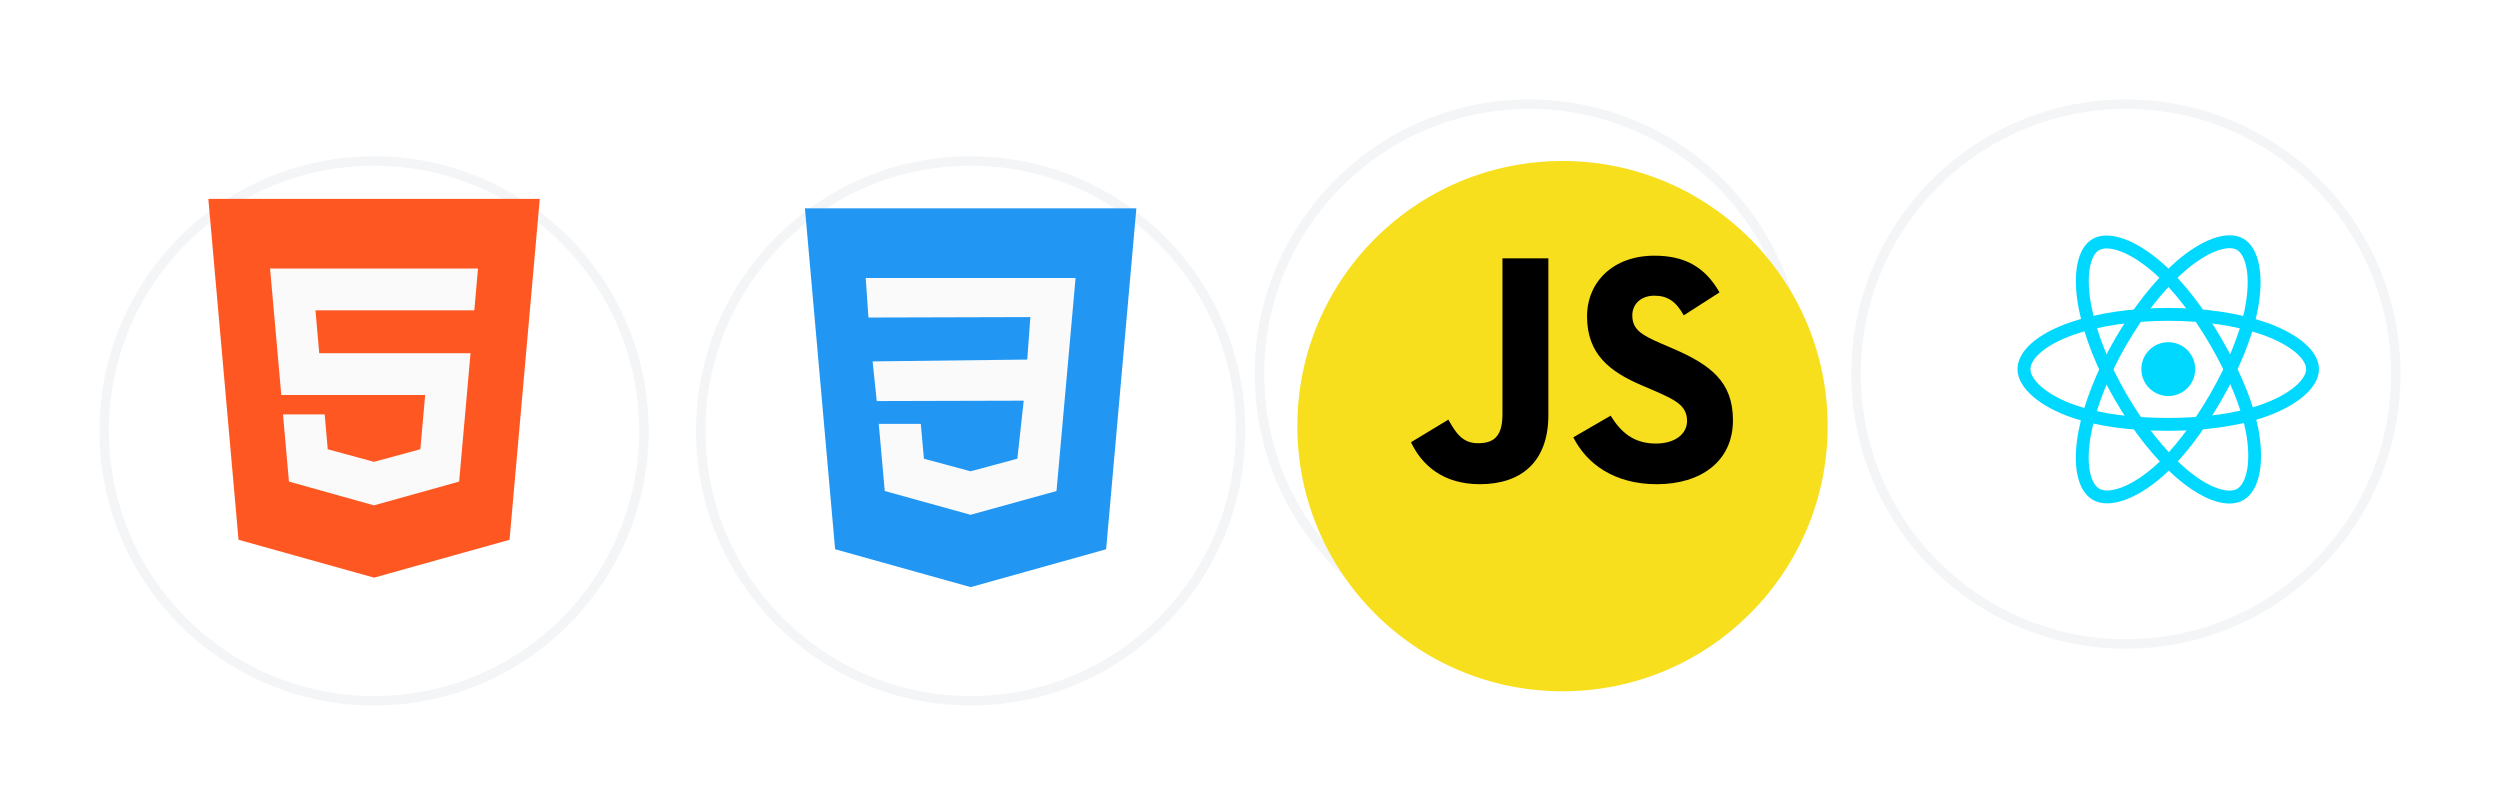 <svg width="264" height="85" viewBox="0 0 264 85" fill="none" xmlns="http://www.w3.org/2000/svg">
<g filter="url(#filter0_d_265_1929)">
<circle cx="228.5" cy="39.5" r="28.5" fill="white"/>
<circle cx="228.5" cy="39.5" r="28.5" stroke="#F3F5F7"/>
</g>
<path d="M228.972 41.822C230.543 41.822 231.816 40.548 231.816 38.977C231.816 37.406 230.543 36.133 228.972 36.133C227.401 36.133 226.127 37.406 226.127 38.977C226.127 40.548 227.401 41.822 228.972 41.822Z" fill="#00D8FF"/>
<path d="M228.972 45.494C224.977 45.494 221.486 45.024 218.874 44.128C217.179 43.55 215.74 42.78 214.714 41.901C213.626 40.972 213.048 39.958 213.048 38.977C213.048 37.096 215.111 35.254 218.573 34.053C221.407 33.067 225.101 32.517 228.966 32.517C232.763 32.517 236.406 33.05 239.223 34.025C240.872 34.591 242.26 35.328 243.246 36.144C244.317 37.039 244.884 38.02 244.884 38.977C244.884 40.932 242.577 42.91 238.86 44.14C236.231 45.012 232.717 45.494 228.972 45.494ZM228.972 33.877C225.305 33.877 221.679 34.41 219.027 35.334C215.842 36.444 214.414 37.963 214.414 38.977C214.414 40.031 215.95 41.692 219.316 42.842C221.786 43.686 225.13 44.134 228.972 44.134C232.576 44.134 235.936 43.681 238.435 42.848C241.931 41.686 243.529 40.026 243.529 38.977C243.529 38.439 243.121 37.804 242.379 37.187C241.523 36.473 240.277 35.821 238.786 35.305C236.106 34.387 232.621 33.877 228.972 33.877Z" fill="#00D8FF"/>
<path d="M222.517 53.155C221.939 53.155 221.429 53.031 220.999 52.781C219.372 51.841 218.806 49.132 219.491 45.534C220.052 42.581 221.424 39.113 223.356 35.764C225.254 32.478 227.532 29.588 229.782 27.633C231.097 26.488 232.428 25.649 233.63 25.207C234.939 24.726 236.072 24.726 236.899 25.202C238.594 26.176 239.155 29.168 238.361 32.999C237.8 35.719 236.463 39 234.593 42.247C232.598 45.704 230.445 48.492 228.365 50.311C227.017 51.489 225.628 52.351 224.359 52.798C223.696 53.036 223.073 53.155 222.517 53.155ZM223.94 36.104L224.529 36.444C222.699 39.618 221.344 43.023 220.823 45.789C220.194 49.104 220.8 51.098 221.673 51.603C221.888 51.727 222.172 51.795 222.517 51.795C223.645 51.795 225.419 51.081 227.47 49.291C229.436 47.574 231.493 44.899 233.414 41.573C235.216 38.45 236.497 35.311 237.03 32.733C237.772 29.123 237.132 26.913 236.219 26.386C235.755 26.12 235.001 26.154 234.094 26.488C233.046 26.873 231.862 27.627 230.672 28.664C228.535 30.523 226.354 33.288 224.529 36.45L223.94 36.104Z" fill="#00D8FF"/>
<path d="M235.426 53.172C233.885 53.172 231.93 52.243 229.89 50.486C227.612 48.526 225.294 45.607 223.356 42.258C221.452 38.972 220.092 35.555 219.52 32.625C219.185 30.914 219.123 29.344 219.338 28.08C219.576 26.703 220.137 25.723 220.97 25.241C222.659 24.261 225.532 25.27 228.456 27.871C230.53 29.712 232.706 32.512 234.582 35.753C236.582 39.21 237.925 42.468 238.458 45.177C238.803 46.933 238.86 48.565 238.616 49.891C238.356 51.302 237.766 52.305 236.916 52.798C236.491 53.048 235.987 53.172 235.426 53.172ZM224.535 41.578C226.371 44.752 228.649 47.625 230.779 49.455C233.335 51.654 235.364 52.13 236.242 51.62C237.154 51.093 237.823 48.934 237.132 45.443C236.622 42.882 235.335 39.765 233.409 36.439C231.601 33.316 229.521 30.636 227.555 28.891C224.801 26.443 222.568 25.893 221.656 26.42C221.191 26.686 220.846 27.361 220.681 28.313C220.494 29.412 220.551 30.817 220.857 32.364C221.401 35.147 222.704 38.416 224.535 41.578Z" fill="#00D8FF"/>
<g filter="url(#filter1_d_265_1929)">
<circle cx="165.5" cy="39.5" r="28.5" fill="white"/>
<circle cx="165.5" cy="39.5" r="28.5" stroke="#F3F5F7"/>
</g>
<g filter="url(#filter2_d_265_1929)">
<circle cx="165" cy="39" r="28" fill="#F7DF1E"/>
</g>
<mask id="mask0_265_1929" style="mask-type:luminance" maskUnits="userSpaceOnUse" x="137" y="11" width="56" height="56">
<circle cx="165" cy="39" r="28" fill="white"/>
</mask>
<g mask="url(#mask0_265_1929)">
</g>
<path d="M149 46.7L152.947 44.311C153.709 45.661 154.401 46.804 156.063 46.804C157.656 46.804 158.66 46.181 158.66 43.757V27.277H163.507V43.826C163.507 48.846 160.564 51.131 156.271 51.131C152.393 51.131 150.142 49.123 149 46.7" fill="black"/>
<path d="M166.139 46.181L170.086 43.895C171.125 45.592 172.475 46.839 174.864 46.839C176.872 46.839 178.153 45.834 178.153 44.45C178.153 42.788 176.837 42.199 174.621 41.23L173.41 40.71C169.913 39.222 167.593 37.352 167.593 33.405C167.593 29.77 170.363 27 174.691 27C177.772 27 179.988 28.073 181.58 30.878L177.806 33.301C176.975 31.813 176.076 31.224 174.691 31.224C173.271 31.224 172.371 32.124 172.371 33.301C172.371 34.755 173.271 35.344 175.348 36.244L176.56 36.764C180.68 38.529 183 40.33 183 44.38C183 48.743 179.572 51.132 174.968 51.132C170.467 51.132 167.558 48.985 166.139 46.181Z" fill="black"/>
<g filter="url(#filter3_d_265_1929)">
<circle cx="39.5" cy="39.5" r="28.5" fill="white"/>
<circle cx="39.5" cy="39.5" r="28.5" stroke="#F3F5F7"/>
</g>
<path d="M22 21L25.188 57L39.5 61L53.807 57.002L57 21H22Z" fill="#FF5722"/>
<path d="M50.087 32.773H39.5H33.312L33.712 37.295H39.5H49.688L48.485 50.855L39.5 53.362L39.492 53.365L30.512 50.855L29.885 43.763H34.285L34.612 47.443L39.495 48.77L39.5 48.767L44.388 47.44L44.898 41.712H39.5H29.705L28.52 28.36H39.5H50.477L50.087 32.773Z" fill="#FAFAFA"/>
<g filter="url(#filter4_d_265_1929)">
<circle cx="102.5" cy="39.5" r="28.5" fill="white"/>
<circle cx="102.5" cy="39.5" r="28.5" stroke="#F3F5F7"/>
</g>
<path d="M85 22L88.188 58L102.5 62L116.807 58.002L120 22H85Z" fill="#2196F3"/>
<path d="M113.185 33.773L112.782 38.295L111.567 51.852L102.5 54.36L102.492 54.362L93.43 51.852L92.797 44.763H97.237L97.567 48.44L102.495 49.77L102.497 49.767L107.432 48.438L108.105 42.31L92.585 42.352L92.145 38.163L108.477 37.97L108.807 33.485L91.707 33.532L91.42 29.36H102.5H113.58L113.185 33.773Z" fill="#FAFAFA"/>
<defs>
<filter id="filter0_d_265_1929" x="185.5" y="0.5" width="78" height="78" filterUnits="userSpaceOnUse" color-interpolation-filters="sRGB">
<feFlood flood-opacity="0" result="BackgroundImageFix"/>
<feColorMatrix in="SourceAlpha" type="matrix" values="0 0 0 0 0 0 0 0 0 0 0 0 0 0 0 0 0 0 127 0" result="hardAlpha"/>
<feOffset dx="-4"/>
<feGaussianBlur stdDeviation="5"/>
<feColorMatrix type="matrix" values="0 0 0 0 0 0 0 0 0 0 0 0 0 0 0 0 0 0 0.028 0"/>
<feBlend mode="normal" in2="BackgroundImageFix" result="effect1_dropShadow_265_1929"/>
<feBlend mode="normal" in="SourceGraphic" in2="effect1_dropShadow_265_1929" result="shape"/>
</filter>
<filter id="filter1_d_265_1929" x="122.5" y="0.5" width="78" height="78" filterUnits="userSpaceOnUse" color-interpolation-filters="sRGB">
<feFlood flood-opacity="0" result="BackgroundImageFix"/>
<feColorMatrix in="SourceAlpha" type="matrix" values="0 0 0 0 0 0 0 0 0 0 0 0 0 0 0 0 0 0 127 0" result="hardAlpha"/>
<feOffset dx="-4"/>
<feGaussianBlur stdDeviation="5"/>
<feColorMatrix type="matrix" values="0 0 0 0 0 0 0 0 0 0 0 0 0 0 0 0 0 0 0.028 0"/>
<feBlend mode="normal" in2="BackgroundImageFix" result="effect1_dropShadow_265_1929"/>
<feBlend mode="normal" in="SourceGraphic" in2="effect1_dropShadow_265_1929" result="shape"/>
</filter>
<filter id="filter2_d_265_1929" x="127" y="7" width="76" height="76" filterUnits="userSpaceOnUse" color-interpolation-filters="sRGB">
<feFlood flood-opacity="0" result="BackgroundImageFix"/>
<feColorMatrix in="SourceAlpha" type="matrix" values="0 0 0 0 0 0 0 0 0 0 0 0 0 0 0 0 0 0 127 0" result="hardAlpha"/>
<feOffset dy="6"/>
<feGaussianBlur stdDeviation="5"/>
<feColorMatrix type="matrix" values="0 0 0 0 0 0 0 0 0 0 0 0 0 0 0 0 0 0 0.028 0"/>
<feBlend mode="normal" in2="BackgroundImageFix" result="effect1_dropShadow_265_1929"/>
<feBlend mode="normal" in="SourceGraphic" in2="effect1_dropShadow_265_1929" result="shape"/>
</filter>
<filter id="filter3_d_265_1929" x="0.5" y="6.5" width="78" height="78" filterUnits="userSpaceOnUse" color-interpolation-filters="sRGB">
<feFlood flood-opacity="0" result="BackgroundImageFix"/>
<feColorMatrix in="SourceAlpha" type="matrix" values="0 0 0 0 0 0 0 0 0 0 0 0 0 0 0 0 0 0 127 0" result="hardAlpha"/>
<feOffset dy="6"/>
<feGaussianBlur stdDeviation="5"/>
<feColorMatrix type="matrix" values="0 0 0 0 0 0 0 0 0 0 0 0 0 0 0 0 0 0 0.028 0"/>
<feBlend mode="normal" in2="BackgroundImageFix" result="effect1_dropShadow_265_1929"/>
<feBlend mode="normal" in="SourceGraphic" in2="effect1_dropShadow_265_1929" result="shape"/>
</filter>
<filter id="filter4_d_265_1929" x="63.5" y="6.5" width="78" height="78" filterUnits="userSpaceOnUse" color-interpolation-filters="sRGB">
<feFlood flood-opacity="0" result="BackgroundImageFix"/>
<feColorMatrix in="SourceAlpha" type="matrix" values="0 0 0 0 0 0 0 0 0 0 0 0 0 0 0 0 0 0 127 0" result="hardAlpha"/>
<feOffset dy="6"/>
<feGaussianBlur stdDeviation="5"/>
<feColorMatrix type="matrix" values="0 0 0 0 0 0 0 0 0 0 0 0 0 0 0 0 0 0 0.028 0"/>
<feBlend mode="normal" in2="BackgroundImageFix" result="effect1_dropShadow_265_1929"/>
<feBlend mode="normal" in="SourceGraphic" in2="effect1_dropShadow_265_1929" result="shape"/>
</filter>
</defs>
</svg>
